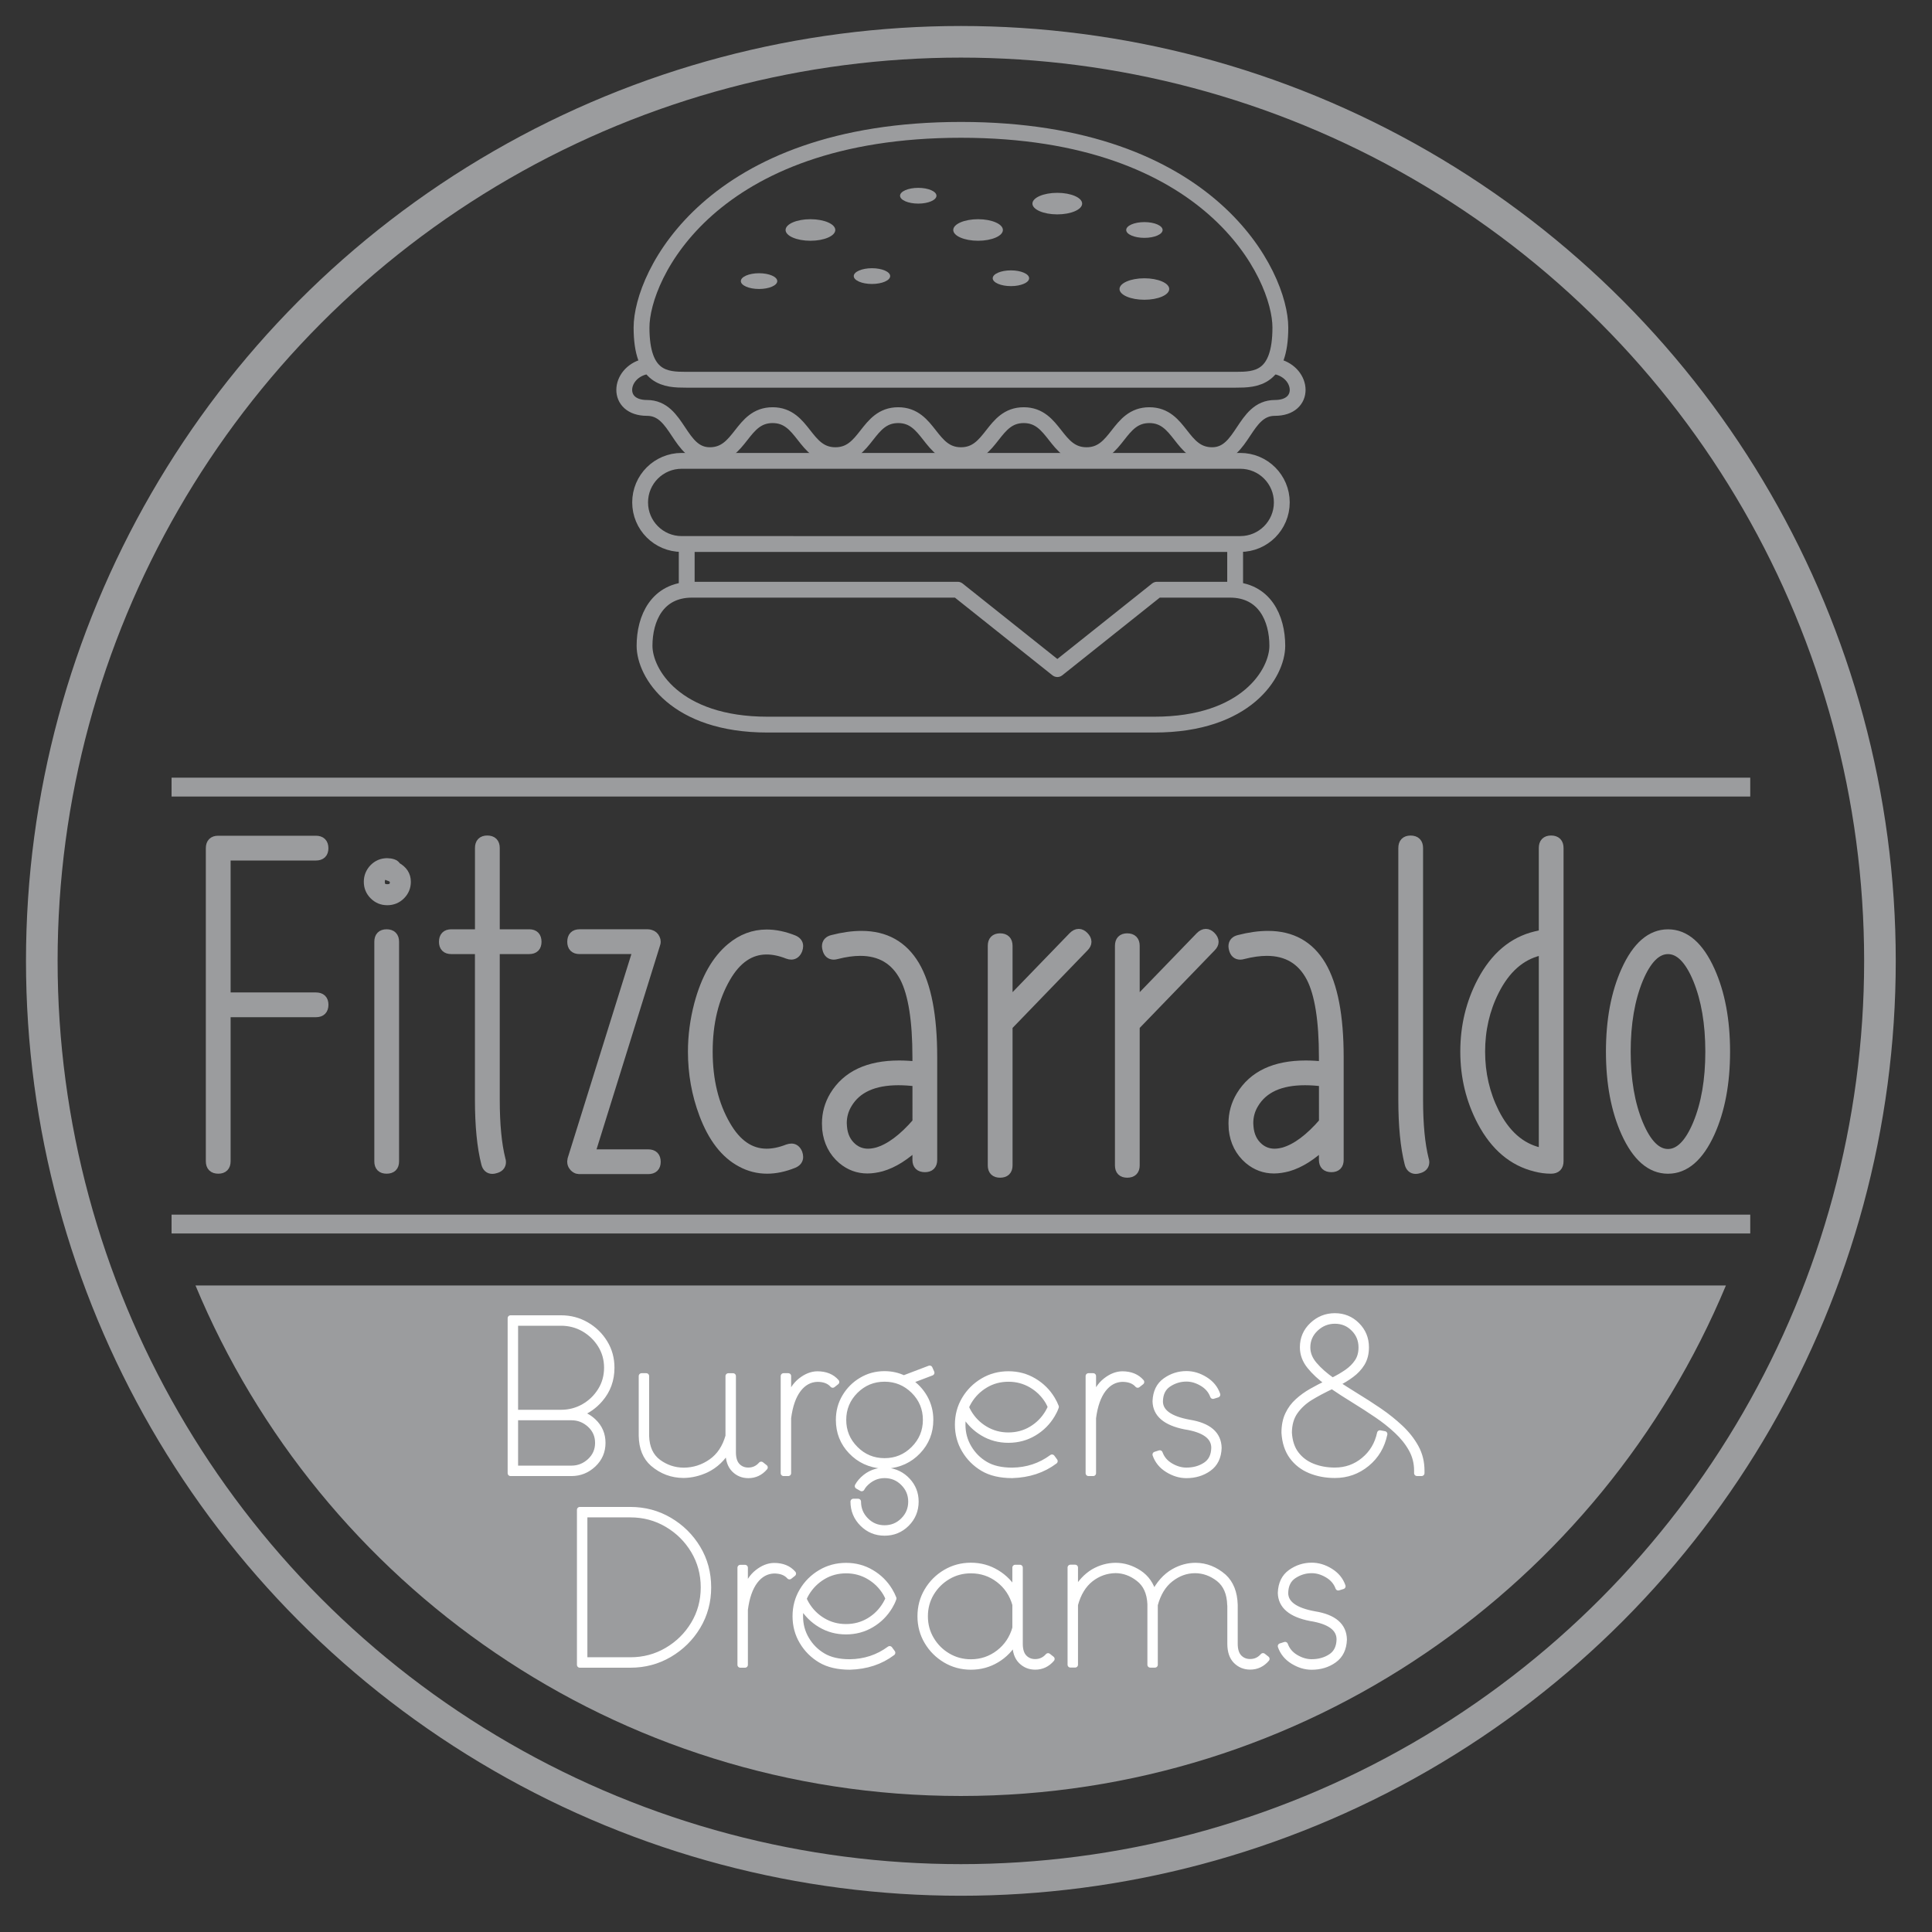 <?xml version="1.0" encoding="utf-8"?>
<!-- Generator: Adobe Illustrator 16.0.0, SVG Export Plug-In . SVG Version: 6.00 Build 0)  -->
<!DOCTYPE svg PUBLIC "-//W3C//DTD SVG 1.1//EN" "http://www.w3.org/Graphics/SVG/1.1/DTD/svg11.dtd">
<svg version="1.1" id="Ebene_1" xmlns="http://www.w3.org/2000/svg" xmlns:xlink="http://www.w3.org/1999/xlink" x="0px" y="0px"
	 width="52px" height="52px" viewBox="0 0 52 52" enable-background="new 0 0 52 52" xml:space="preserve">
<rect x="0" y="0" width="52" height="52" fill="#333333" stroke="none"/>
<g>
	<g>
		
			<path fill="none" stroke="#9B9C9E" stroke-width="0.426" stroke-linecap="round" stroke-linejoin="round" stroke-miterlimit="10" d="
			M33.101,15.872c-0.171,0-0.905,0-1.96,0l-2.682,2.137l-2.683-2.137c-3.391,0-6.756,0-7.149,0c-0.94,0-1.279,0.775-1.279,1.51
			c0,0.734,0.827,2.121,3.309,2.121c1.387,0,9.025,0,10.413,0c2.481,0,3.309-1.387,3.309-2.121
			C34.379,16.647,34.04,15.872,33.101,15.872z"/>
		<g>
			
				<line fill="none" stroke="#9B9C9E" stroke-width="0.426" stroke-linecap="round" stroke-linejoin="round" stroke-miterlimit="10" x1="18.483" y1="15.771" x2="18.483" y2="14.739"/>
			
				<line fill="none" stroke="#9B9C9E" stroke-width="0.426" stroke-linecap="round" stroke-linejoin="round" stroke-miterlimit="10" x1="33.244" y1="15.771" x2="33.244" y2="14.739"/>
		</g>
		
			<path fill="none" stroke="#9B9C9E" stroke-width="0.426" stroke-linecap="round" stroke-linejoin="round" stroke-miterlimit="10" d="
			M34.5,13.522c0,0.619-0.5,1.12-1.118,1.12H18.347c-0.618,0-1.118-0.501-1.118-1.12l0,0c0-0.618,0.5-1.118,1.118-1.118h15.035
			C34,12.404,34.5,12.904,34.5,13.522L34.5,13.522z"/>
		
			<path fill="none" stroke="#9B9C9E" stroke-width="0.426" stroke-linecap="round" stroke-linejoin="round" stroke-miterlimit="10" d="
			M34.379,9.87c0.704,0.181,0.778,1.109-0.065,1.109c-0.845,0-0.845,1.272-1.69,1.272c-0.844,0-0.844-1.077-1.689-1.077
			c-0.847,0-0.847,1.077-1.69,1.077c-0.847,0-0.847-1.077-1.691-1.077s-0.845,1.077-1.689,1.077s-0.845-1.077-1.69-1.077
			c-0.845,0-0.845,1.077-1.69,1.077c-0.845,0-0.845-1.077-1.69-1.077c-0.846,0-0.846,1.077-1.69,1.077
			c-0.845,0-0.845-1.272-1.691-1.272c-0.843,0-0.768-0.929-0.065-1.109"/>
		
			<path fill="none" stroke="#9B9C9E" stroke-width="0.426" stroke-linecap="round" stroke-linejoin="round" stroke-miterlimit="10" d="
			M25.865,3.495c-6.752,0-8.598,3.925-8.598,5.32c0,1.383,0.66,1.406,1.2,1.406c0.539,0,7.398,0,7.398,0s6.859,0,7.397,0
			c0.539,0,1.199-0.023,1.199-1.406C34.461,7.42,32.615,3.495,25.865,3.495z"/>
		<g>
			<ellipse fill="#9B9C9E" cx="21.813" cy="6.19" rx="0.669" ry="0.29"/>
			<ellipse fill="#9B9C9E" cx="28.457" cy="5.48" rx="0.669" ry="0.29"/>
			<ellipse fill="#9B9C9E" cx="26.325" cy="6.19" rx="0.668" ry="0.29"/>
			<ellipse fill="#9B9C9E" cx="30.801" cy="7.779" rx="0.669" ry="0.289"/>
			<ellipse fill="#9B9C9E" cx="20.43" cy="7.566" rx="0.49" ry="0.212"/>
			<ellipse fill="#9B9C9E" cx="24.715" cy="5.268" rx="0.49" ry="0.212"/>
			<ellipse fill="#9B9C9E" cx="30.802" cy="6.19" rx="0.49" ry="0.212"/>
			<ellipse fill="#9B9C9E" cx="27.209" cy="7.489" rx="0.49" ry="0.212"/>
			<ellipse fill="#9B9C9E" cx="23.469" cy="7.431" rx="0.49" ry="0.212"/>
		</g>
	</g>
	<g>
		<path fill="#9B9C9E" stroke="#9B9C9E" stroke-width="0.278" stroke-miterlimit="10" d="M6.068,26.851h2.435
			c0.132,0,0.198,0.063,0.198,0.191c0,0.132-0.066,0.197-0.198,0.197H6.068v4.015c0,0.132-0.064,0.197-0.192,0.197
			c-0.131,0-0.197-0.065-0.197-0.197v-8.423c0-0.132,0.064-0.198,0.191-0.198h2.632c0.132,0,0.198,0.066,0.198,0.198
			c0,0.127-0.066,0.191-0.198,0.191H6.068V26.851z"/>
		<path fill="#9B9C9E" stroke="#9B9C9E" stroke-width="0.278" stroke-miterlimit="10" d="M10.919,23.734
			c0,0.135-0.048,0.251-0.144,0.347s-0.213,0.144-0.353,0.144c-0.136,0-0.251-0.048-0.347-0.144s-0.144-0.211-0.144-0.347
			c0-0.136,0.048-0.253,0.144-0.353c0.096-0.096,0.211-0.144,0.347-0.144c0.052,0,0.102,0.008,0.149,0.024
			c0.04,0.012,0.07,0.038,0.09,0.078C10.833,23.431,10.919,23.562,10.919,23.734z M10.602,31.26c0,0.128-0.065,0.191-0.197,0.191
			c-0.128,0-0.191-0.063-0.191-0.191v-5.911c0-0.132,0.063-0.198,0.191-0.198c0.132,0,0.197,0.066,0.197,0.198V31.26z
			 M10.219,23.734c0,0.135,0.068,0.203,0.204,0.203c0.14,0,0.209-0.068,0.209-0.203c0-0.076-0.058-0.132-0.174-0.167
			c-0.024-0.008-0.044-0.02-0.06-0.036C10.279,23.546,10.219,23.614,10.219,23.734z"/>
		<path fill="#9B9C9E" stroke="#9B9C9E" stroke-width="0.278" stroke-miterlimit="10" d="M12.923,25.151v-2.327
			c0-0.131,0.064-0.197,0.192-0.197c0.131,0,0.197,0.066,0.197,0.197v2.327h0.933c0.128,0,0.191,0.066,0.191,0.198
			c0,0.127-0.063,0.191-0.191,0.191h-0.933v4.056c0,0.67,0.052,1.208,0.155,1.615c0.008,0.023,0.012,0.046,0.012,0.065
			c0,0.088-0.052,0.144-0.156,0.168c-0.024,0.008-0.048,0.012-0.072,0.012c-0.083,0-0.137-0.05-0.161-0.149
			c-0.112-0.438-0.168-1.009-0.168-1.711v-4.056h-0.777c-0.128,0-0.191-0.064-0.191-0.191c0-0.132,0.063-0.198,0.191-0.198H12.923z"
			/>
		<path fill="#9B9C9E" stroke="#9B9C9E" stroke-width="0.278" stroke-miterlimit="10" d="M15.867,31.074h1.58
			c0.131,0,0.197,0.065,0.197,0.197c0,0.128-0.066,0.191-0.197,0.191H15.58c-0.012,0-0.024-0.002-0.036-0.006
			c-0.044-0.016-0.078-0.042-0.102-0.078c-0.024-0.031-0.036-0.067-0.036-0.107v-0.018c0-0.012,0.002-0.026,0.006-0.042l1.771-5.671
			h-1.585c-0.128,0-0.191-0.064-0.191-0.191c0-0.132,0.063-0.198,0.191-0.198h1.842c0.02,0,0.042,0.004,0.066,0.012
			c0.056,0.016,0.096,0.052,0.12,0.107c0.012,0.024,0.018,0.05,0.018,0.078c0,0.02-0.004,0.04-0.012,0.06L15.867,31.074z"/>
		<path fill="#9B9C9E" stroke="#9B9C9E" stroke-width="0.278" stroke-miterlimit="10" d="M21.353,31.302
			c-0.247,0.1-0.482,0.149-0.706,0.149c-0.243,0-0.473-0.058-0.688-0.174c-0.431-0.227-0.766-0.66-1.005-1.298
			c-0.199-0.53-0.299-1.089-0.299-1.675c0-0.423,0.056-0.846,0.167-1.269c0.184-0.69,0.473-1.199,0.868-1.525
			c0.283-0.235,0.598-0.353,0.945-0.353c0.228,0,0.467,0.05,0.718,0.149c0.084,0.036,0.125,0.088,0.125,0.156
			c0,0.028-0.006,0.06-0.018,0.096c-0.036,0.087-0.09,0.131-0.162,0.131c-0.028,0-0.058-0.006-0.09-0.018
			c-0.203-0.08-0.395-0.12-0.574-0.12c-0.447,0-0.816,0.251-1.107,0.754c-0.323,0.559-0.484,1.224-0.484,1.999
			c0,0.773,0.162,1.438,0.484,1.992c0.291,0.506,0.66,0.76,1.107,0.76c0.179,0,0.371-0.04,0.574-0.12
			c0.036-0.012,0.068-0.018,0.096-0.018c0.068,0,0.12,0.042,0.156,0.125c0.012,0.036,0.018,0.068,0.018,0.096
			C21.479,31.212,21.437,31.266,21.353,31.302z"/>
		<path fill="#9B9C9E" stroke="#9B9C9E" stroke-width="0.278" stroke-miterlimit="10" d="M24.697,30.775
			c-0.331,0.319-0.656,0.524-0.975,0.616c-0.131,0.035-0.257,0.054-0.377,0.054c-0.247,0-0.469-0.082-0.664-0.245
			c-0.239-0.204-0.377-0.473-0.413-0.808c-0.004-0.052-0.006-0.104-0.006-0.156c0-0.263,0.068-0.508,0.203-0.735
			c0.331-0.547,0.91-0.819,1.735-0.819c0.156,0,0.321,0.01,0.497,0.029v-0.257c0-0.989-0.113-1.705-0.341-2.148
			c-0.251-0.479-0.652-0.718-1.203-0.718c-0.191,0-0.405,0.03-0.64,0.09c-0.028,0.008-0.052,0.012-0.072,0.012
			c-0.087,0-0.144-0.05-0.167-0.149c-0.008-0.028-0.012-0.052-0.012-0.072c0-0.088,0.05-0.144,0.149-0.167
			c0.279-0.072,0.539-0.108,0.778-0.108c0.634,0,1.108,0.265,1.424,0.796c0.315,0.534,0.473,1.356,0.473,2.465v2.764
			c0,0.128-0.064,0.191-0.191,0.191c-0.132,0-0.198-0.063-0.198-0.191V30.775z M24.697,29.106c-0.183-0.024-0.355-0.036-0.514-0.036
			c-0.67,0-1.131,0.209-1.382,0.628c-0.1,0.164-0.149,0.341-0.149,0.532c0,0.032,0.002,0.066,0.006,0.102
			c0.02,0.239,0.112,0.429,0.275,0.568c0.124,0.104,0.267,0.156,0.431,0.156c0.08,0,0.164-0.013,0.251-0.036
			c0.343-0.1,0.704-0.369,1.083-0.808V29.106z"/>
		<path fill="#9B9C9E" stroke="#9B9C9E" stroke-width="0.278" stroke-miterlimit="10" d="M27.114,27.048l1.776-1.836
			c0.048-0.048,0.096-0.072,0.144-0.072c0.044,0,0.088,0.022,0.132,0.066c0.048,0.048,0.072,0.096,0.072,0.144
			c0,0.044-0.022,0.087-0.066,0.131l-2.058,2.13v3.757c0,0.128-0.066,0.191-0.197,0.191c-0.128,0-0.192-0.063-0.192-0.191v-5.911
			c0-0.131,0.064-0.197,0.192-0.197c0.131,0,0.197,0.066,0.197,0.197V27.048z"/>
		<path fill="#9B9C9E" stroke="#9B9C9E" stroke-width="0.278" stroke-miterlimit="10" d="M30.536,27.048l1.776-1.836
			c0.048-0.048,0.096-0.072,0.144-0.072c0.044,0,0.088,0.022,0.132,0.066c0.048,0.048,0.072,0.096,0.072,0.144
			c0,0.044-0.022,0.087-0.066,0.131l-2.058,2.13v3.757c0,0.128-0.066,0.191-0.197,0.191c-0.128,0-0.191-0.063-0.191-0.191v-5.911
			c0-0.131,0.063-0.197,0.191-0.197c0.131,0,0.197,0.066,0.197,0.197V27.048z"/>
		<path fill="#9B9C9E" stroke="#9B9C9E" stroke-width="0.278" stroke-miterlimit="10" d="M35.639,30.775
			c-0.331,0.319-0.656,0.524-0.975,0.616c-0.132,0.035-0.258,0.054-0.377,0.054c-0.248,0-0.469-0.082-0.664-0.245
			c-0.239-0.204-0.377-0.473-0.413-0.808c-0.004-0.052-0.006-0.104-0.006-0.156c0-0.263,0.067-0.508,0.203-0.735
			c0.331-0.547,0.909-0.819,1.735-0.819c0.155,0,0.32,0.01,0.496,0.029v-0.257c0-0.989-0.113-1.705-0.341-2.148
			c-0.251-0.479-0.652-0.718-1.202-0.718c-0.191,0-0.405,0.03-0.641,0.09c-0.027,0.008-0.052,0.012-0.071,0.012
			c-0.088,0-0.144-0.05-0.168-0.149c-0.008-0.028-0.012-0.052-0.012-0.072c0-0.088,0.05-0.144,0.149-0.167
			c0.279-0.072,0.538-0.108,0.777-0.108c0.635,0,1.109,0.265,1.424,0.796c0.315,0.534,0.473,1.356,0.473,2.465v2.764
			c0,0.128-0.063,0.191-0.191,0.191c-0.131,0-0.197-0.063-0.197-0.191V30.775z M35.639,29.106c-0.184-0.024-0.354-0.036-0.515-0.036
			c-0.67,0-1.13,0.209-1.382,0.628c-0.1,0.164-0.149,0.341-0.149,0.532c0,0.032,0.002,0.066,0.006,0.102
			c0.021,0.239,0.111,0.429,0.275,0.568c0.124,0.104,0.268,0.156,0.431,0.156c0.08,0,0.163-0.013,0.251-0.036
			c0.344-0.1,0.704-0.369,1.083-0.808V29.106z"/>
		<path fill="#9B9C9E" stroke="#9B9C9E" stroke-width="0.278" stroke-miterlimit="10" d="M37.775,29.597v-6.772
			c0-0.131,0.063-0.197,0.191-0.197c0.132,0,0.197,0.066,0.197,0.197v6.772c0,0.67,0.052,1.208,0.155,1.615
			c0.008,0.023,0.013,0.046,0.013,0.065c0,0.088-0.053,0.144-0.156,0.168c-0.023,0.008-0.048,0.012-0.071,0.012
			c-0.084,0-0.138-0.05-0.162-0.149C37.831,30.869,37.775,30.299,37.775,29.597z"/>
		<path fill="#9B9C9E" stroke="#9B9C9E" stroke-width="0.278" stroke-miterlimit="10" d="M41.556,22.824
			c0-0.131,0.063-0.197,0.191-0.197c0.132,0,0.197,0.066,0.197,0.197v8.43c0,0.132-0.065,0.197-0.197,0.197
			c-0.14,0-0.277-0.018-0.413-0.054c-0.606-0.147-1.085-0.553-1.436-1.215c-0.303-0.574-0.455-1.2-0.455-1.878
			c0-0.683,0.152-1.311,0.455-1.885c0.351-0.662,0.829-1.067,1.436-1.214c0.072-0.02,0.146-0.034,0.222-0.042V22.824z
			 M41.556,25.559c-0.044,0.004-0.086,0.012-0.126,0.024c-0.515,0.127-0.921,0.488-1.22,1.083c-0.252,0.503-0.377,1.049-0.377,1.64
			c0,0.586,0.125,1.133,0.377,1.639c0.299,0.595,0.705,0.953,1.22,1.077c0.04,0.012,0.082,0.02,0.126,0.023V25.559z"/>
		<path fill="#9B9C9E" stroke="#9B9C9E" stroke-width="0.278" stroke-miterlimit="10" d="M46.019,26.133
			c0.271,0.602,0.407,1.326,0.407,2.172s-0.136,1.569-0.407,2.171c-0.295,0.65-0.67,0.976-1.125,0.976
			c-0.454,0-0.829-0.325-1.124-0.976c-0.271-0.602-0.407-1.325-0.407-2.171s0.136-1.57,0.407-2.172
			c0.295-0.654,0.67-0.981,1.124-0.981C45.349,25.151,45.724,25.479,46.019,26.133z M44.894,25.541
			c-0.314,0-0.584,0.269-0.808,0.808c-0.223,0.542-0.335,1.195-0.335,1.957s0.112,1.411,0.335,1.95
			c0.224,0.538,0.493,0.808,0.808,0.808c0.315,0,0.585-0.27,0.809-0.808c0.223-0.539,0.335-1.188,0.335-1.95
			s-0.112-1.414-0.335-1.957C45.479,25.81,45.209,25.541,44.894,25.541z"/>
	</g>
	<rect x="4.618" y="32.692" fill="#9B9C9E" width="42.49" height="0.507"/>
	<rect x="4.618" y="20.931" fill="#9B9C9E" width="42.49" height="0.508"/>
	<circle fill="none" stroke="#9B9C9E" stroke-width="0.851" stroke-miterlimit="10" cx="25.862" cy="25.862" r="24.737"/>
	<path fill="#9B9C9E" d="M46.453,34.599c-3.362,8.057-11.315,13.74-20.591,13.74c-9.284,0-17.242-5.673-20.6-13.74H46.453z"/>
	<g>
		
			<path fill="#FFFFFF" stroke="#FFFFFF" stroke-width="0.155" stroke-linecap="round" stroke-linejoin="round" stroke-miterlimit="10" d="
			M13.741,39.651v-4.172h1.36c0.247,0,0.474,0.06,0.68,0.179c0.206,0.119,0.371,0.279,0.495,0.481
			c0.124,0.201,0.185,0.426,0.185,0.673c0,0.329-0.103,0.612-0.309,0.85c-0.152,0.177-0.334,0.307-0.547,0.388
			c0.136,0.036,0.258,0.105,0.367,0.208c0.166,0.156,0.248,0.349,0.248,0.577c0,0.229-0.083,0.423-0.25,0.58
			s-0.363,0.236-0.59,0.236H13.741z M15.101,38.022c0.222,0,0.427-0.054,0.614-0.161s0.337-0.253,0.451-0.436
			c0.113-0.182,0.17-0.387,0.17-0.613c0-0.225-0.057-0.428-0.17-0.61c-0.114-0.183-0.264-0.327-0.451-0.436
			c-0.187-0.107-0.392-0.161-0.614-0.161h-1.234v2.417H15.101z M13.867,38.148v1.377h1.513c0.19,0,0.357-0.066,0.5-0.198
			c0.143-0.133,0.214-0.297,0.214-0.492c0-0.194-0.071-0.357-0.214-0.489c-0.143-0.131-0.31-0.197-0.5-0.197H13.867z"/>
		
			<path fill="#FFFFFF" stroke="#FFFFFF" stroke-width="0.155" stroke-linecap="round" stroke-linejoin="round" stroke-miterlimit="10" d="
			M19.605,38.992c-0.152,0.261-0.35,0.449-0.595,0.567c-0.202,0.093-0.407,0.141-0.616,0.143c-0.311-0.002-0.584-0.105-0.823-0.31
			c-0.195-0.172-0.296-0.42-0.302-0.744v-1.611h0.125v1.611c0.009,0.315,0.117,0.55,0.323,0.704
			c0.202,0.149,0.431,0.226,0.687,0.228c0.27-0.002,0.516-0.081,0.738-0.236s0.376-0.386,0.462-0.692v-1.614h0.126v2.05
			c0,0.166,0.039,0.288,0.117,0.369c0.078,0.08,0.176,0.12,0.294,0.12c0.138,0,0.254-0.053,0.347-0.159l0.099,0.078
			c-0.12,0.141-0.269,0.211-0.445,0.211c-0.152,0-0.279-0.053-0.382-0.158s-0.155-0.259-0.155-0.461V38.992z"/>
		
			<path fill="#FFFFFF" stroke="#FFFFFF" stroke-width="0.155" stroke-linecap="round" stroke-linejoin="round" stroke-miterlimit="10" d="
			M22.512,37.196l-0.099,0.078c-0.093-0.106-0.231-0.159-0.415-0.159c-0.204,0.007-0.375,0.101-0.512,0.28
			c-0.137,0.181-0.227,0.437-0.27,0.771v1.485h-0.126v-2.614h0.126v0.649c0.077-0.233,0.189-0.408,0.336-0.523
			c0.147-0.116,0.296-0.175,0.445-0.177C22.221,36.986,22.392,37.057,22.512,37.196z"/>
		
			<path fill="#FFFFFF" stroke="#FFFFFF" stroke-width="0.155" stroke-linecap="round" stroke-linejoin="round" stroke-miterlimit="10" d="
			M23.808,36.982c0.186,0,0.358,0.039,0.517,0.115l0.697-0.265l0.051,0.115l-0.602,0.229c0.174,0.11,0.313,0.258,0.417,0.439
			c0.103,0.183,0.155,0.383,0.155,0.601c0,0.331-0.112,0.613-0.335,0.847s-0.501,0.362-0.835,0.388v0.129
			c0.222,0.022,0.407,0.112,0.554,0.271c0.147,0.157,0.221,0.346,0.221,0.565c0,0.233-0.082,0.432-0.245,0.596
			c-0.164,0.163-0.362,0.244-0.595,0.244c-0.231,0-0.429-0.081-0.593-0.244c-0.164-0.164-0.247-0.362-0.247-0.596h0.129
			c0,0.197,0.069,0.366,0.208,0.505c0.138,0.14,0.306,0.209,0.503,0.209s0.366-0.069,0.505-0.209
			c0.14-0.139,0.209-0.308,0.209-0.505c0-0.194-0.069-0.361-0.209-0.501c-0.139-0.14-0.308-0.209-0.505-0.209
			c-0.208,0-0.39,0.084-0.544,0.251c-0.027,0.032-0.051,0.066-0.071,0.103l-0.109-0.062c0.025-0.045,0.053-0.086,0.085-0.122
			c0.154-0.177,0.347-0.275,0.578-0.296v-0.129c-0.335-0.025-0.615-0.154-0.838-0.388c-0.223-0.233-0.334-0.516-0.334-0.847
			c0-0.227,0.055-0.434,0.167-0.621c0.111-0.187,0.26-0.336,0.447-0.446C23.374,37.038,23.581,36.982,23.808,36.982z M23.808,37.111
			c-0.306,0-0.567,0.108-0.784,0.323c-0.216,0.216-0.325,0.477-0.325,0.782s0.108,0.567,0.325,0.783
			c0.216,0.217,0.478,0.325,0.784,0.325c0.306,0,0.567-0.108,0.784-0.325c0.216-0.216,0.325-0.478,0.325-0.783
			s-0.108-0.566-0.325-0.782C24.375,37.22,24.114,37.111,23.808,37.111z"/>
		
			<path fill="#FFFFFF" stroke="#FFFFFF" stroke-width="0.155" stroke-linecap="round" stroke-linejoin="round" stroke-miterlimit="10" d="
			M27.245,39.706c-0.319,0-0.583-0.062-0.789-0.184c-0.206-0.123-0.371-0.287-0.493-0.493c-0.123-0.206-0.184-0.435-0.184-0.684
			c0-0.251,0.061-0.479,0.184-0.685c0.122-0.205,0.287-0.369,0.493-0.491c0.206-0.123,0.435-0.184,0.687-0.184
			c0.25,0,0.478,0.061,0.684,0.184c0.206,0.122,0.371,0.285,0.493,0.489c0.041,0.068,0.075,0.137,0.102,0.207
			c-0.026,0.077-0.061,0.148-0.102,0.215c-0.122,0.206-0.287,0.37-0.493,0.492c-0.206,0.123-0.436,0.184-0.687,0.184
			c-0.249,0-0.478-0.061-0.684-0.184c-0.206-0.122-0.371-0.286-0.493-0.492l-0.021-0.034c-0.023,0.095-0.034,0.194-0.034,0.299
			c0,0.227,0.056,0.434,0.167,0.62c0.111,0.188,0.26,0.337,0.446,0.447c0.186,0.111,0.426,0.167,0.724,0.167
			c0.398-0.005,0.756-0.122,1.07-0.354l0.075,0.102C28.073,39.566,27.691,39.692,27.245,39.706z M28.282,37.87
			c-0.021-0.05-0.045-0.099-0.071-0.146c-0.111-0.186-0.261-0.334-0.447-0.445c-0.188-0.111-0.395-0.167-0.621-0.167
			c-0.229,0-0.436,0.056-0.621,0.167c-0.187,0.111-0.335,0.26-0.446,0.445c-0.029,0.05-0.054,0.1-0.075,0.149
			c0.021,0.05,0.044,0.098,0.071,0.143c0.111,0.188,0.26,0.338,0.448,0.449c0.187,0.111,0.394,0.167,0.62,0.167
			c0.229,0,0.437-0.056,0.622-0.167s0.334-0.261,0.445-0.449C28.234,37.969,28.259,37.92,28.282,37.87z"/>
		
			<path fill="#FFFFFF" stroke="#FFFFFF" stroke-width="0.155" stroke-linecap="round" stroke-linejoin="round" stroke-miterlimit="10" d="
			M30.72,37.196l-0.099,0.078c-0.093-0.106-0.231-0.159-0.415-0.159c-0.204,0.007-0.375,0.101-0.512,0.28
			c-0.137,0.181-0.228,0.437-0.271,0.771v1.485h-0.126v-2.614h0.126v0.649c0.077-0.233,0.189-0.408,0.337-0.523
			c0.147-0.116,0.296-0.175,0.445-0.177C30.428,36.986,30.6,37.057,30.72,37.196z"/>
		
			<path fill="#FFFFFF" stroke="#FFFFFF" stroke-width="0.155" stroke-linecap="round" stroke-linejoin="round" stroke-miterlimit="10" d="
			M32.008,38.288c0.523,0.084,0.788,0.312,0.795,0.684c-0.009,0.247-0.099,0.431-0.269,0.552c-0.17,0.122-0.371,0.183-0.604,0.183
			c-0.17,0-0.337-0.051-0.5-0.151s-0.274-0.236-0.333-0.406l0.119-0.038c0.052,0.144,0.147,0.257,0.288,0.341
			c0.141,0.083,0.282,0.125,0.426,0.125c0.199,0,0.372-0.048,0.52-0.146s0.224-0.252,0.229-0.463c0-0.301-0.263-0.493-0.786-0.574
			c-0.523-0.104-0.788-0.331-0.795-0.68c0.009-0.247,0.099-0.432,0.269-0.553s0.359-0.182,0.567-0.182c0.17,0,0.337,0.05,0.5,0.151
			c0.163,0.101,0.274,0.235,0.333,0.406l-0.119,0.037c-0.052-0.143-0.148-0.256-0.289-0.34s-0.282-0.126-0.425-0.126
			c-0.175,0-0.335,0.049-0.482,0.146c-0.147,0.097-0.224,0.251-0.229,0.462C31.222,38.003,31.484,38.192,32.008,38.288z"/>
		
			<path fill="#FFFFFF" stroke="#FFFFFF" stroke-width="0.155" stroke-linecap="round" stroke-linejoin="round" stroke-miterlimit="10" d="
			M35.979,37.241c0.163,0.106,0.334,0.215,0.514,0.326c0.213,0.129,0.423,0.265,0.63,0.406c0.208,0.142,0.397,0.294,0.569,0.455
			c0.173,0.162,0.311,0.338,0.415,0.527s0.156,0.398,0.156,0.627v0.068h-0.125v-0.068c0-0.21-0.05-0.403-0.148-0.579
			s-0.229-0.34-0.391-0.491c-0.162-0.152-0.343-0.296-0.543-0.431c-0.199-0.135-0.402-0.266-0.608-0.393
			c-0.211-0.129-0.409-0.257-0.595-0.384c-0.235,0.111-0.436,0.218-0.599,0.319c-0.163,0.103-0.297,0.228-0.4,0.376
			c-0.104,0.148-0.158,0.336-0.16,0.562c0.014,0.233,0.077,0.425,0.19,0.574s0.261,0.261,0.443,0.333
			c0.183,0.073,0.383,0.109,0.601,0.109c0.297,0,0.558-0.093,0.781-0.279c0.225-0.186,0.368-0.427,0.432-0.724l0.123,0.023
			c-0.068,0.329-0.227,0.595-0.475,0.799s-0.535,0.307-0.861,0.307c-0.24,0-0.462-0.042-0.663-0.124
			c-0.202-0.083-0.364-0.209-0.488-0.378c-0.123-0.169-0.193-0.381-0.209-0.638c0-0.192,0.033-0.357,0.099-0.494
			c0.065-0.138,0.153-0.256,0.264-0.355c0.109-0.1,0.232-0.188,0.367-0.265c0.135-0.077,0.281-0.153,0.44-0.229
			c-0.2-0.145-0.362-0.295-0.486-0.45c-0.125-0.155-0.188-0.324-0.188-0.508c0-0.236,0.086-0.436,0.257-0.597
			c0.171-0.162,0.374-0.243,0.607-0.243s0.432,0.081,0.595,0.244s0.245,0.361,0.245,0.596c0,0.17-0.037,0.313-0.109,0.432
			c-0.072,0.117-0.168,0.22-0.285,0.306C36.256,37.089,36.124,37.168,35.979,37.241z M35.929,35.551
			c-0.197,0-0.37,0.069-0.518,0.208c-0.146,0.138-0.221,0.307-0.221,0.507c0,0.165,0.062,0.321,0.188,0.467
			c0.124,0.146,0.286,0.289,0.485,0.427c0.144-0.07,0.273-0.146,0.39-0.226c0.117-0.081,0.211-0.174,0.282-0.281
			c0.071-0.106,0.107-0.235,0.107-0.387c0-0.2-0.069-0.369-0.208-0.507C36.297,35.62,36.128,35.551,35.929,35.551z"/>
		
			<path fill="#FFFFFF" stroke="#FFFFFF" stroke-width="0.155" stroke-linecap="round" stroke-linejoin="round" stroke-miterlimit="10" d="
			M16.966,40.637c0.383,0,0.734,0.094,1.052,0.281c0.318,0.187,0.572,0.438,0.762,0.753c0.189,0.314,0.284,0.666,0.284,1.054
			c0,0.385-0.095,0.735-0.284,1.051c-0.189,0.314-0.443,0.565-0.762,0.753c-0.318,0.187-0.669,0.28-1.052,0.28h-1.36v-4.172H16.966z
			 M16.966,44.683c0.36,0,0.69-0.088,0.989-0.264c0.299-0.175,0.538-0.411,0.716-0.707s0.267-0.625,0.267-0.987
			s-0.089-0.692-0.267-0.989s-0.417-0.533-0.716-0.709c-0.299-0.176-0.629-0.264-0.989-0.264h-1.234v3.92H16.966z"/>
		
			<path fill="#FFFFFF" stroke="#FFFFFF" stroke-width="0.155" stroke-linecap="round" stroke-linejoin="round" stroke-miterlimit="10" d="
			M21.348,42.354l-0.099,0.078c-0.093-0.106-0.231-0.159-0.415-0.159c-0.204,0.007-0.375,0.101-0.512,0.28
			c-0.137,0.181-0.227,0.437-0.27,0.771v1.485h-0.126v-2.614h0.126v0.649c0.077-0.233,0.189-0.408,0.336-0.523
			c0.147-0.116,0.296-0.175,0.445-0.177C21.057,42.144,21.228,42.214,21.348,42.354z"/>
		
			<path fill="#FFFFFF" stroke="#FFFFFF" stroke-width="0.155" stroke-linecap="round" stroke-linejoin="round" stroke-miterlimit="10" d="
			M22.875,44.863c-0.32,0-0.583-0.062-0.789-0.184c-0.206-0.123-0.371-0.287-0.493-0.493c-0.123-0.206-0.184-0.435-0.184-0.684
			c0-0.251,0.061-0.479,0.184-0.685c0.122-0.205,0.287-0.369,0.493-0.491c0.207-0.123,0.435-0.184,0.687-0.184
			c0.249,0,0.477,0.061,0.683,0.184c0.207,0.122,0.371,0.285,0.493,0.489c0.041,0.068,0.075,0.137,0.102,0.207
			c-0.027,0.077-0.062,0.148-0.102,0.215c-0.123,0.206-0.287,0.37-0.493,0.492c-0.206,0.123-0.435,0.184-0.687,0.184
			c-0.25,0-0.477-0.061-0.684-0.184c-0.206-0.122-0.371-0.286-0.493-0.492l-0.021-0.034c-0.023,0.095-0.034,0.194-0.034,0.299
			c0,0.227,0.056,0.434,0.167,0.62c0.111,0.188,0.26,0.337,0.446,0.447c0.186,0.111,0.427,0.167,0.724,0.167
			c0.399-0.005,0.756-0.122,1.071-0.354l0.075,0.102C23.703,44.724,23.321,44.85,22.875,44.863z M23.912,43.027
			c-0.02-0.05-0.044-0.099-0.071-0.146c-0.111-0.186-0.26-0.334-0.447-0.445c-0.187-0.111-0.394-0.167-0.62-0.167
			c-0.229,0-0.437,0.056-0.622,0.167c-0.186,0.111-0.334,0.26-0.446,0.445c-0.029,0.05-0.054,0.1-0.075,0.149
			c0.021,0.05,0.044,0.098,0.071,0.143c0.111,0.188,0.26,0.338,0.447,0.449s0.394,0.167,0.621,0.167
			c0.229,0,0.436-0.056,0.622-0.167s0.334-0.261,0.445-0.449C23.864,43.126,23.889,43.077,23.912,43.027z"/>
		
			<path fill="#FFFFFF" stroke="#FFFFFF" stroke-width="0.155" stroke-linecap="round" stroke-linejoin="round" stroke-miterlimit="10" d="
			M27.325,44.156c-0.12,0.217-0.286,0.39-0.497,0.517s-0.442,0.19-0.696,0.19c-0.25,0-0.477-0.062-0.684-0.184
			c-0.206-0.123-0.371-0.287-0.493-0.493c-0.123-0.206-0.184-0.435-0.184-0.684c0-0.251,0.061-0.48,0.184-0.687
			c0.122-0.206,0.287-0.371,0.493-0.493c0.207-0.122,0.434-0.184,0.684-0.184c0.254,0,0.485,0.064,0.696,0.192
			s0.377,0.3,0.497,0.515v-0.652h0.126v2.05c0,0.166,0.039,0.288,0.117,0.369c0.078,0.08,0.176,0.12,0.294,0.12
			c0.138,0,0.254-0.053,0.347-0.159l0.099,0.078c-0.12,0.141-0.269,0.211-0.445,0.211c-0.152,0-0.279-0.053-0.383-0.158
			c-0.103-0.105-0.154-0.259-0.154-0.461V44.156z M27.325,43.187c-0.077-0.276-0.226-0.498-0.444-0.666s-0.468-0.252-0.749-0.252
			c-0.227,0-0.434,0.056-0.621,0.167s-0.336,0.26-0.447,0.445c-0.111,0.186-0.167,0.394-0.167,0.622c0,0.227,0.056,0.434,0.167,0.62
			c0.111,0.188,0.26,0.337,0.447,0.447c0.187,0.111,0.394,0.167,0.621,0.167c0.281,0,0.53-0.085,0.749-0.253
			c0.219-0.169,0.367-0.391,0.444-0.665V43.187z"/>
		
			<path fill="#FFFFFF" stroke="#FFFFFF" stroke-width="0.155" stroke-linecap="round" stroke-linejoin="round" stroke-miterlimit="10" d="
			M33.108,43.197c-0.009-0.315-0.111-0.55-0.306-0.704c-0.195-0.151-0.409-0.228-0.643-0.228c-0.236,0.002-0.454,0.081-0.653,0.238
			c-0.197,0.153-0.338,0.384-0.421,0.689v1.615H30.96v-1.632c-0.014-0.309-0.119-0.537-0.316-0.687
			c-0.188-0.147-0.395-0.223-0.619-0.225c-0.249,0.005-0.473,0.084-0.67,0.239c-0.196,0.155-0.336,0.385-0.418,0.688v1.615h-0.126
			v-2.614h0.126v0.649c0.134-0.238,0.298-0.416,0.493-0.534c0.188-0.108,0.387-0.164,0.595-0.166c0.22,0,0.431,0.065,0.633,0.196
			c0.194,0.128,0.326,0.316,0.395,0.568c0.138-0.276,0.318-0.479,0.54-0.605c0.188-0.106,0.383-0.159,0.585-0.159
			c0.279,0.002,0.531,0.102,0.758,0.299c0.19,0.175,0.29,0.426,0.3,0.755v1.047c0,0.166,0.039,0.288,0.117,0.369
			c0.078,0.08,0.176,0.12,0.294,0.12c0.139,0,0.254-0.053,0.347-0.159l0.099,0.078c-0.12,0.141-0.269,0.211-0.445,0.211
			c-0.151,0-0.279-0.053-0.383-0.158c-0.103-0.105-0.154-0.259-0.154-0.461V43.197z"/>
		
			<path fill="#FFFFFF" stroke="#FFFFFF" stroke-width="0.155" stroke-linecap="round" stroke-linejoin="round" stroke-miterlimit="10" d="
			M35.38,43.445c0.523,0.084,0.788,0.312,0.795,0.684c-0.009,0.247-0.099,0.431-0.269,0.552c-0.17,0.122-0.371,0.183-0.604,0.183
			c-0.17,0-0.337-0.051-0.5-0.151s-0.274-0.236-0.333-0.406l0.119-0.038c0.052,0.144,0.147,0.257,0.288,0.341
			c0.141,0.083,0.282,0.125,0.426,0.125c0.199,0,0.372-0.048,0.52-0.146s0.224-0.252,0.229-0.463c0-0.301-0.263-0.493-0.786-0.574
			c-0.523-0.104-0.788-0.331-0.795-0.68c0.009-0.247,0.099-0.432,0.269-0.553s0.359-0.182,0.567-0.182c0.17,0,0.337,0.05,0.5,0.151
			c0.163,0.101,0.274,0.235,0.333,0.406l-0.119,0.037c-0.052-0.143-0.148-0.256-0.289-0.34s-0.282-0.126-0.425-0.126
			c-0.175,0-0.335,0.049-0.482,0.146c-0.147,0.097-0.224,0.251-0.229,0.462C34.594,43.16,34.856,43.35,35.38,43.445z"/>
	</g>
</g>
</svg>
